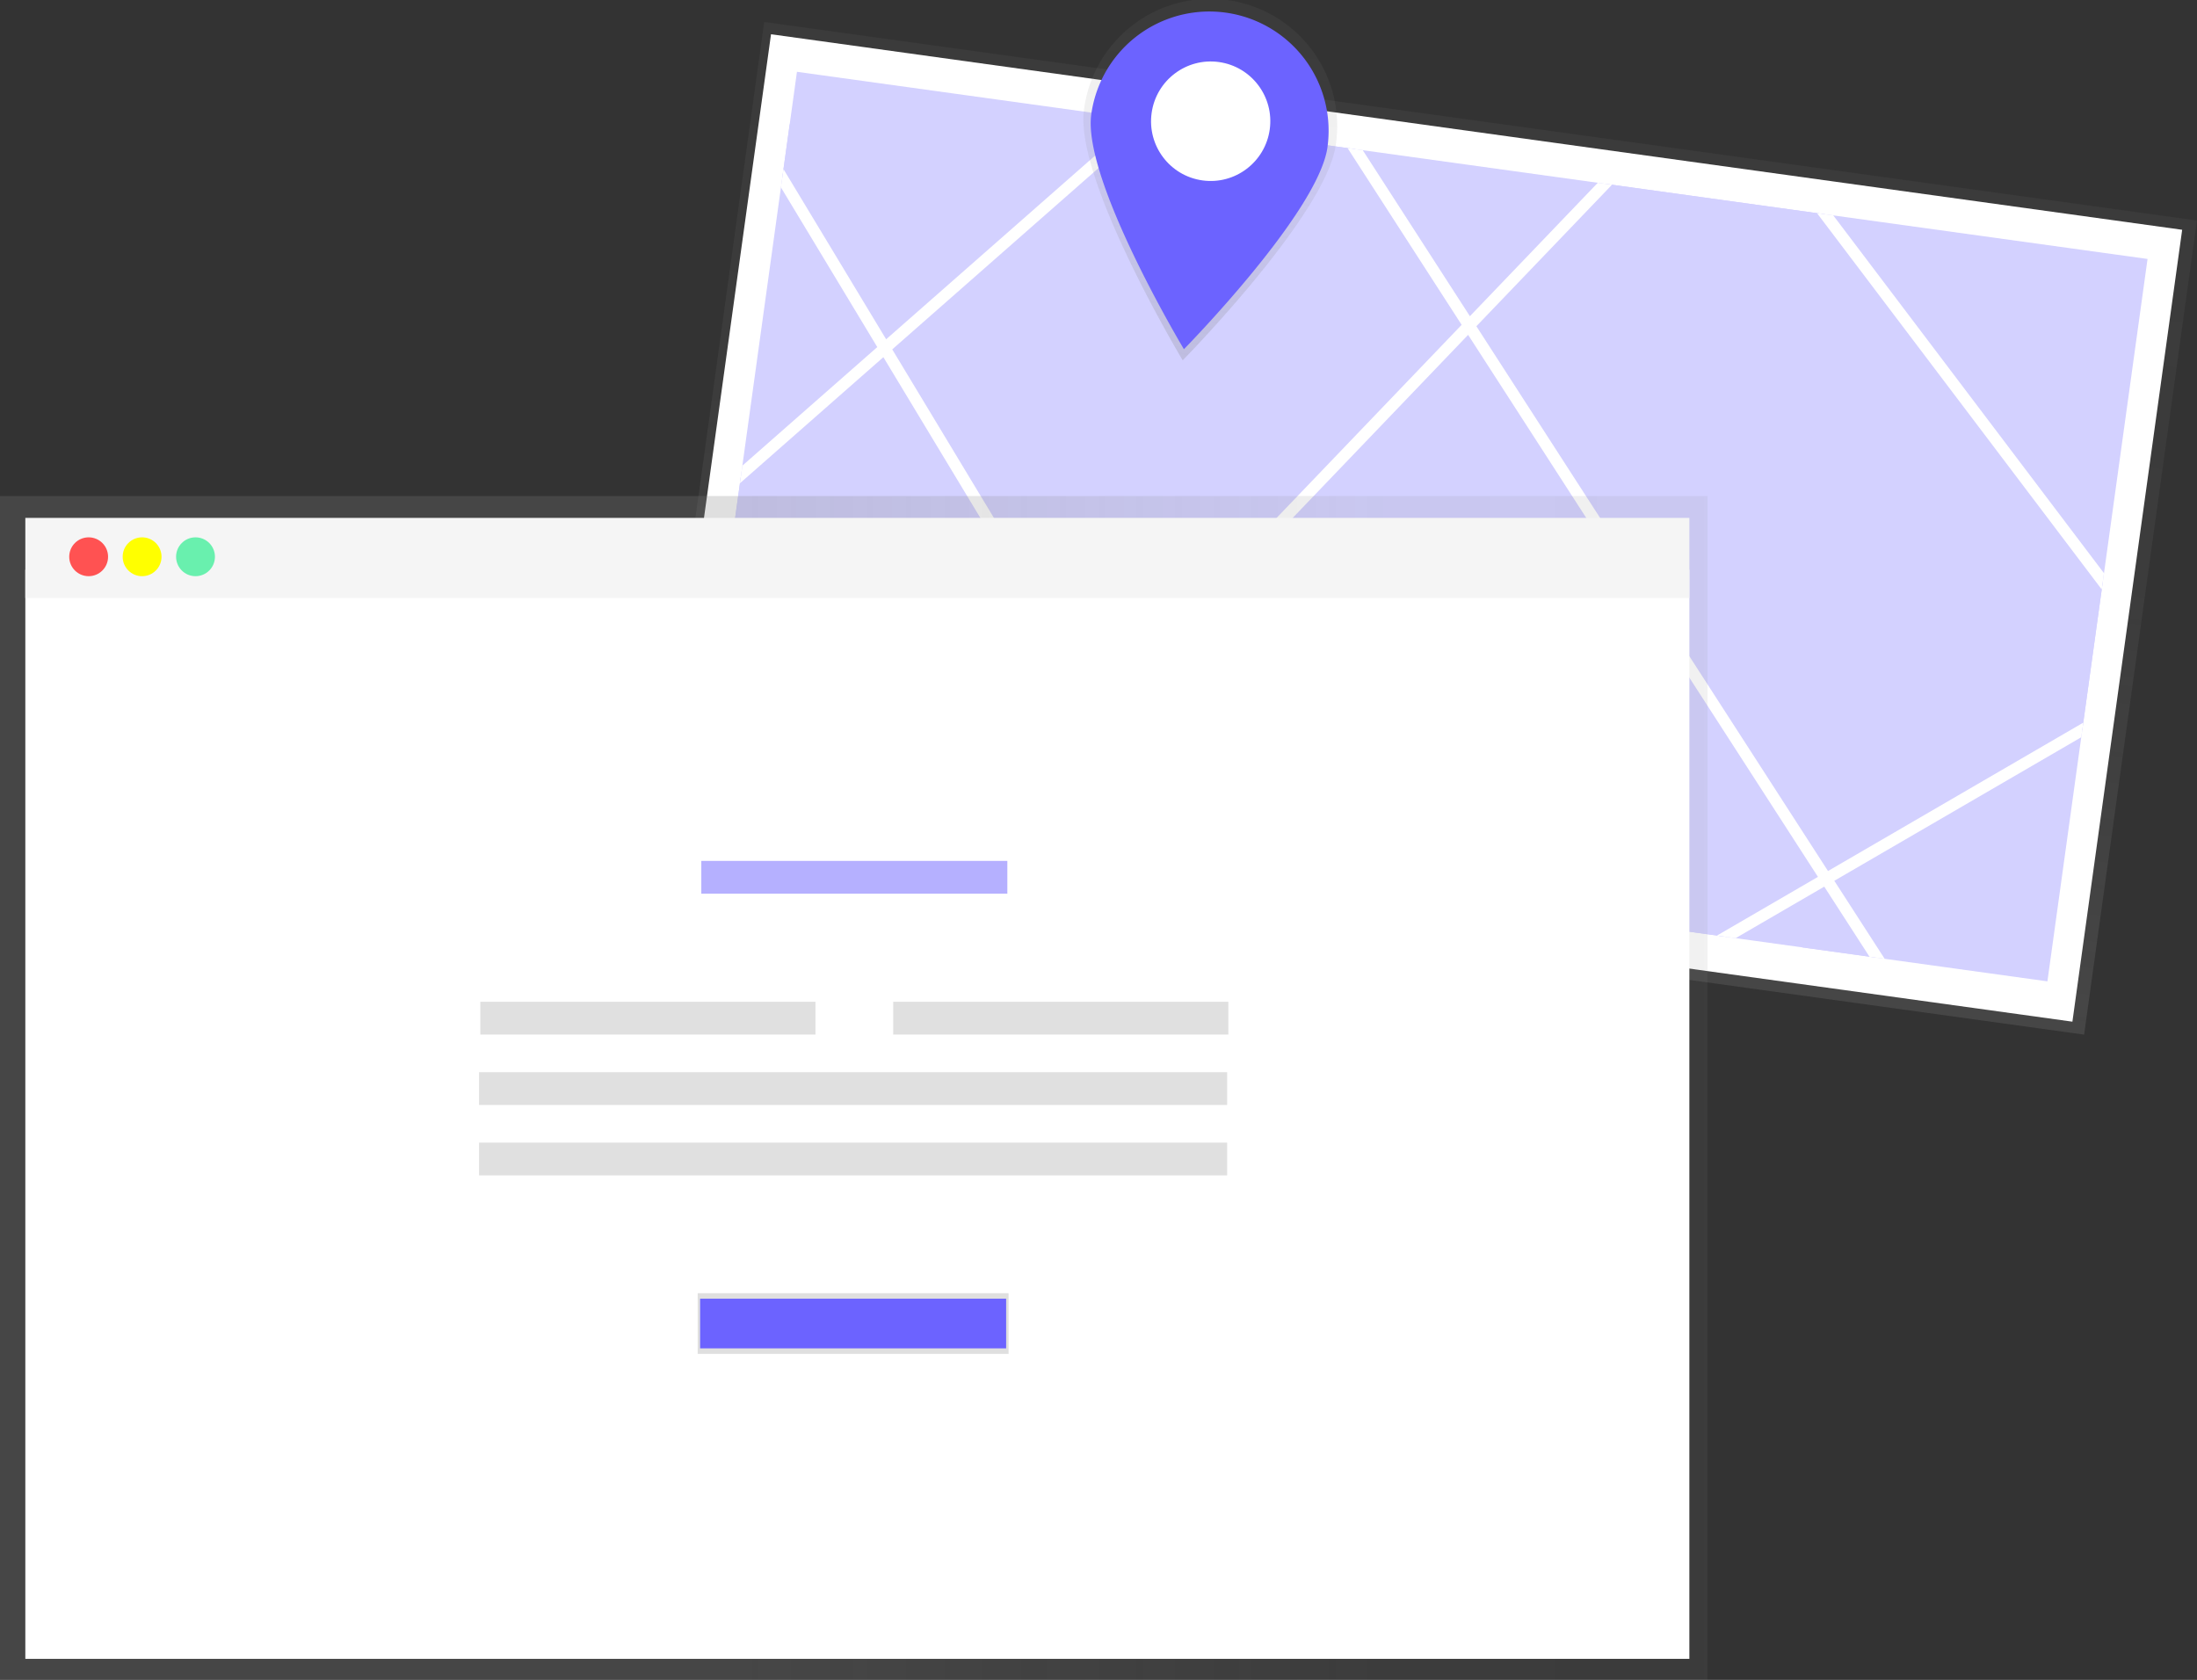 <svg data-name="Layer 1" xmlns="http://www.w3.org/2000/svg" xmlns:xlink="http://www.w3.org/1999/xlink" width="945.48" height="723.06"><rect width="100%" height="100%" fill="#333333" stroke="none"/><defs><linearGradient id="a" x1="740.07" y1="472.54" x2="740.07" y2="118.79" gradientTransform="matrix(0 1.01 -1 0 1038.56 -429.84)" gradientUnits="userSpaceOnUse"><stop offset="0" stop-color="gray" stop-opacity=".25"/><stop offset=".54" stop-color="gray" stop-opacity=".12"/><stop offset="1" stop-color="gray" stop-opacity=".1"/></linearGradient><linearGradient id="c" x1="627.79" y1="238.31" x2="627.79" y2="82.56" gradientTransform="rotate(7.89 589.222 306.706)" xlink:href="#a"/><linearGradient id="d" x1="367.4" y1="723.06" x2="367.4" y2="213.51" xlink:href="#a"/><linearGradient id="e" x1="367.14" y1="582.74" x2="367.14" y2="556.61" xlink:href="#a"/><clipPath id="b" transform="translate(-130 -89.47)"><path data-name="&lt;Rectangle&gt;" transform="rotate(7.89 742.129 316.195)" fill="#6c63ff" d="M448.64 159.18h586.78v313.91H448.64z"/></clipPath></defs><path transform="rotate(-82.11 626.527 346.765)" fill="url(#a)" d="M566.02 5.62h353.76v622.49H566.02z"/><path fill="#fff" d="M331.81 14.742l607.286 84.16-47.235 340.843-607.286-84.16z"/><g opacity=".3"><path data-name="&lt;Rectangle&gt;" fill="#6c63ff" d="M342.972 30.909l581.225 80.548-43.09 310.938-581.226-80.548z"/><g clip-path="url(#b)"><path fill="#6c63ff" stroke="#fff" stroke-miterlimit="10" stroke-width="5" d="M305.89 25.78L541.8 416.84l143.51 19.89 250.56-145.67L738.08 29.61 387.52 395.45l-200.43-75.31L545.2 5.32l291.99 452.46"/></g></g><path d="M704.85 151.82c-4.16 30-65.87 92.74-65.87 92.74s-46.66-77.76-42.5-107.76a54.71 54.71 0 11108.38 15z" transform="translate(-130 -89.47)" fill="url(#c)"/><path d="M571.29 63.3c-3.9 28.14-61.79 87-61.79 87s-43.77-72.94-39.87-101.08a51.31 51.31 0 11101.65 14.09z" fill="#6c63ff"/><ellipse cx="651.03" cy="141.65" rx="25.72" ry="25.66" transform="rotate(-82.11 534.66 171.55)" fill="#fff"/><path fill="url(#d)" d="M0 213.51V723.06h734.81V213.51H0z"/><path fill="#fff" d="M10.9 245.21h716.12V714H10.9z"/><path fill="#f5f5f5" d="M10.9 222.91h716.12v34.49H10.9z"/><circle cx="38.15" cy="239.64" r="8.36" fill="#ff5252"/><circle cx="61.15" cy="239.64" r="8.36" fill="#ff0"/><circle cx="84.14" cy="239.64" r="8.36" fill="#69f0ae"/><path fill="#6c63ff" opacity=".5" d="M301.81 370.55h131.7v14.11h-131.7z"/><path fill="#e0e0e0" d="M206.7 431.18h144.24v14.11H206.7zM528.63 445.29H384.39v-14.11h144.24zM206.17 461.49H528.1v14.11H206.17zM206.17 491.8H528.1v14.11H206.17z"/><path fill="url(#e)" d="M300.25 556.61h133.79v26.13H300.25z"/><path fill="#6c63ff" d="M301.29 558.98h131.7v21.38h-131.7z"/></svg>